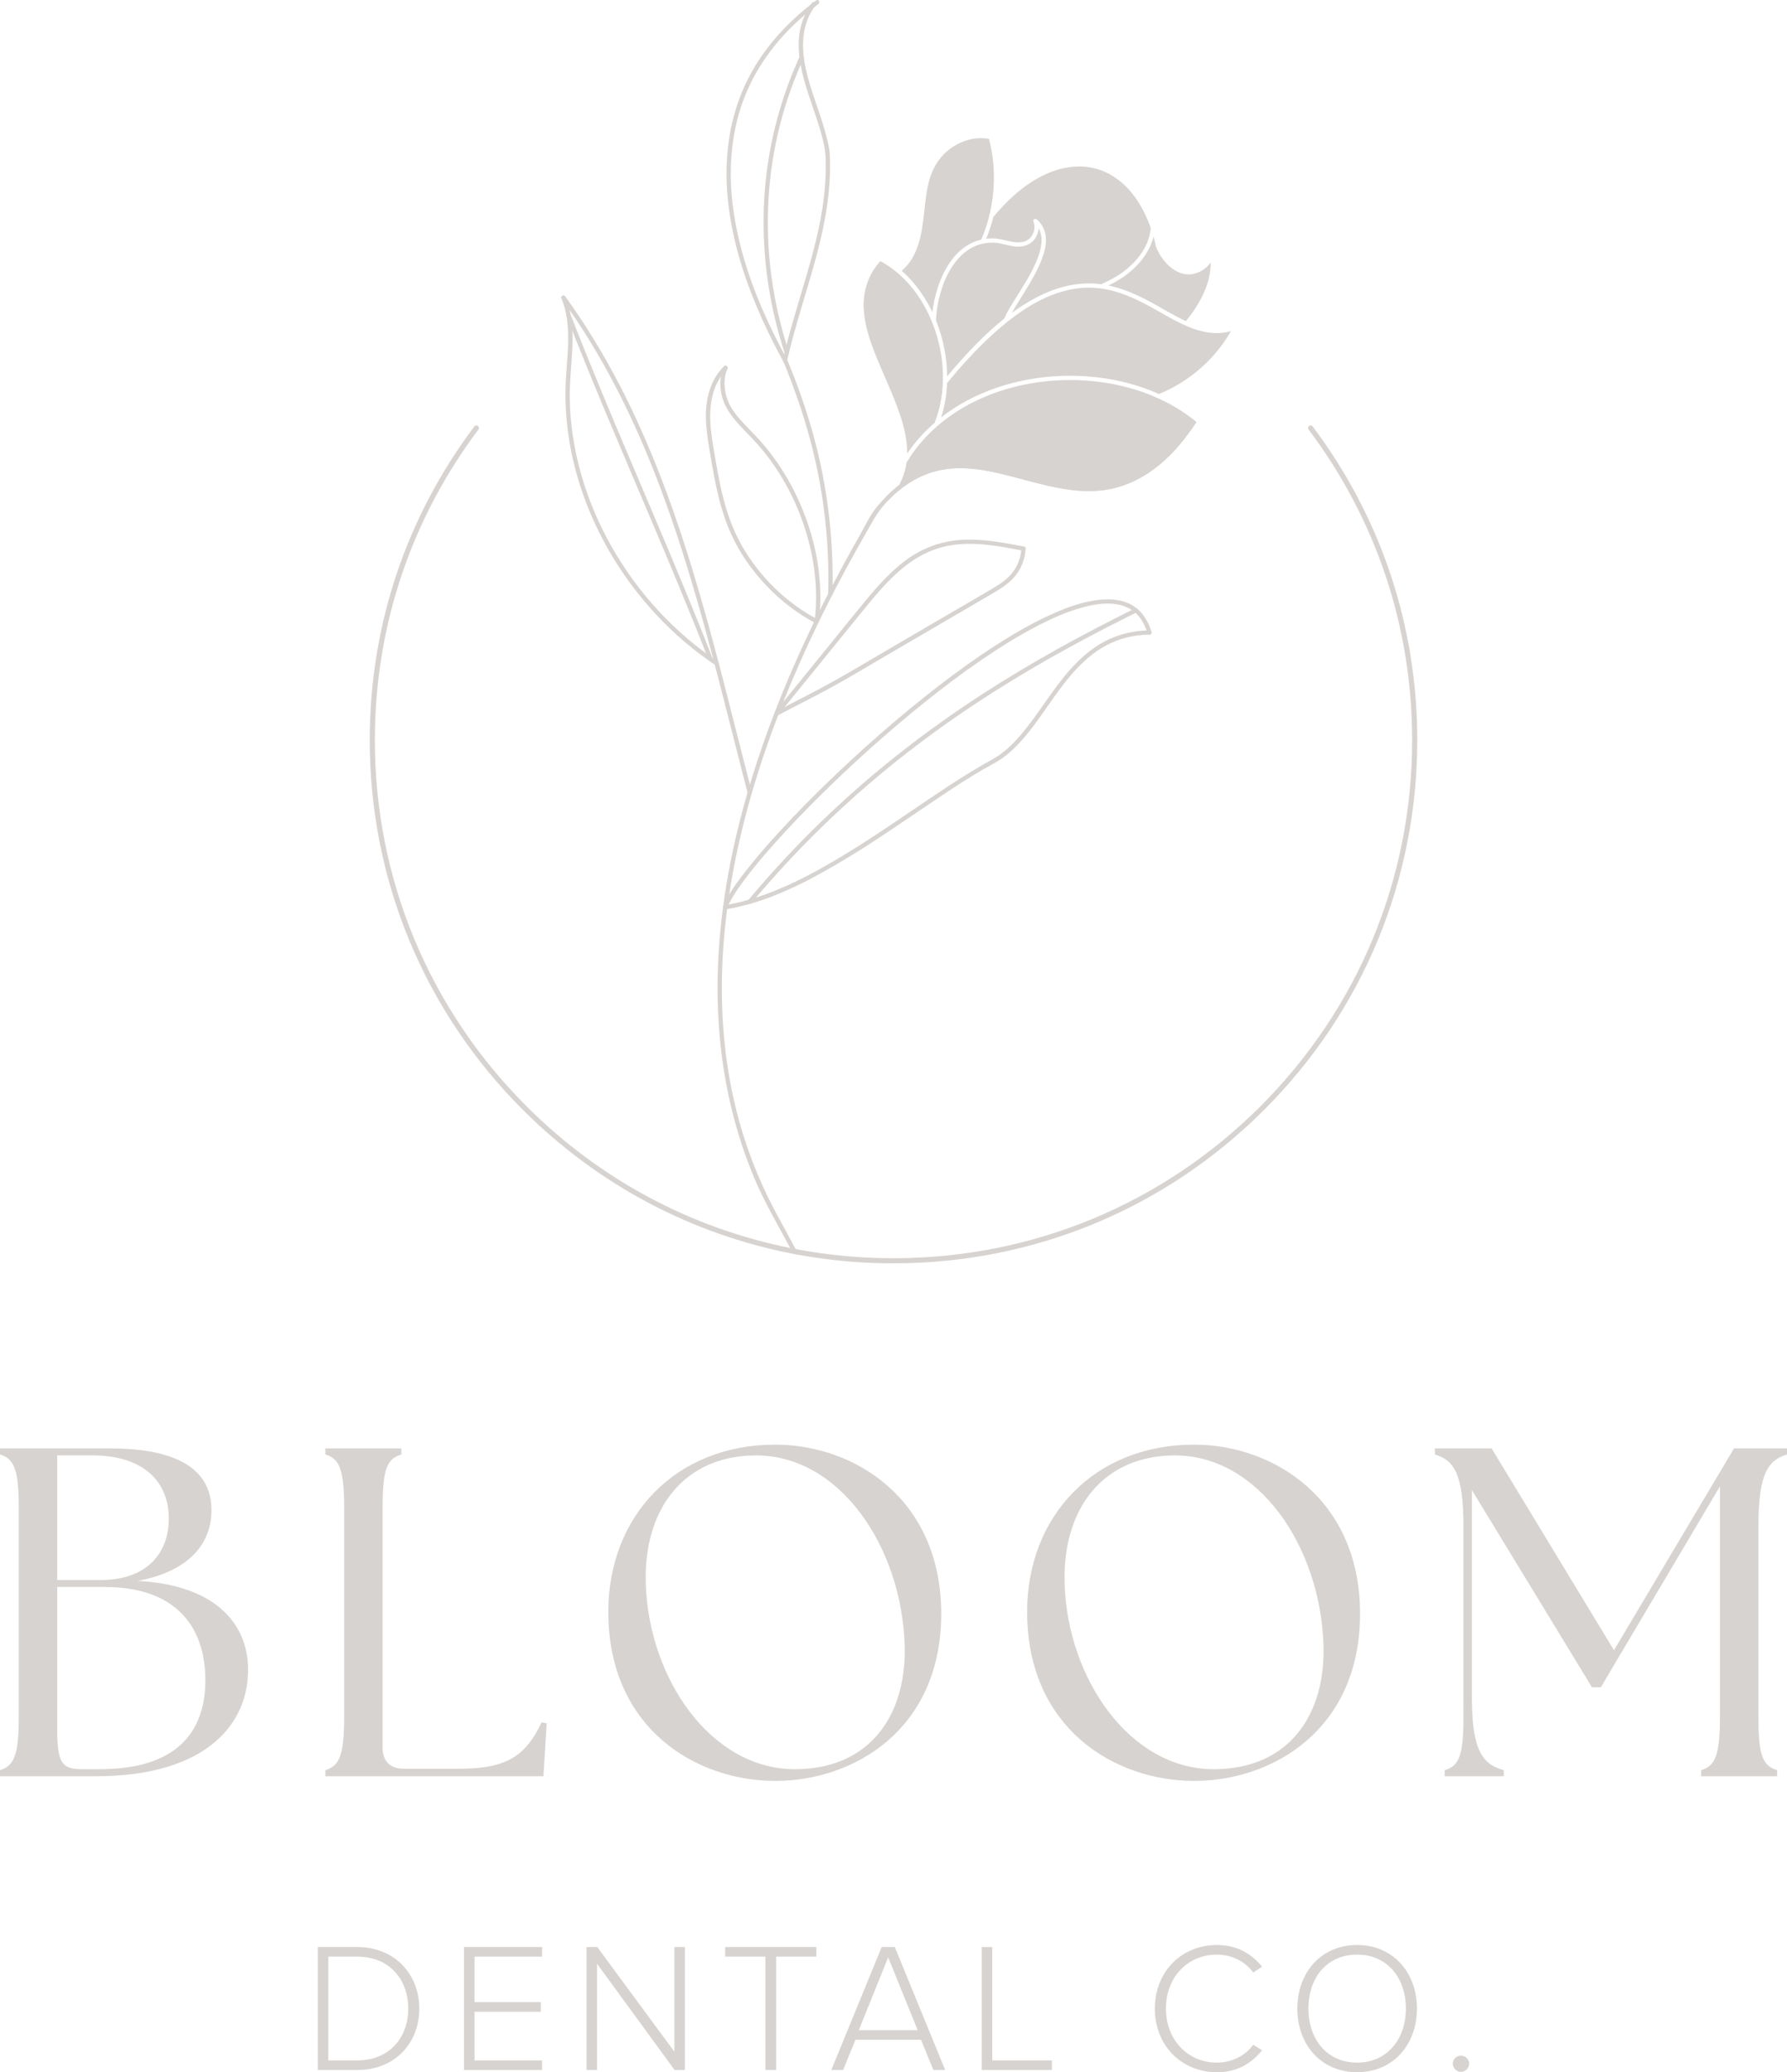 <svg width="295" height="342" viewBox="0 0 295 342" fill="none" xmlns="http://www.w3.org/2000/svg">
<path d="M0 293.151V292.146C2.322 291.45 3.096 289.672 3.096 283.334V248.859C3.096 242.521 2.322 240.743 0 240.048V239.042H18.113C30.033 239.042 34.91 242.985 34.91 249.246C34.91 254.503 31.503 259.295 22.679 260.918C35.297 261.536 40.87 267.797 40.947 275.372C41.102 284.03 34.6 293.151 15.79 293.151H0ZM27.866 250.637C27.866 244.222 23.299 240.202 15.326 240.202H9.443V260.764H16.642C24.305 260.764 27.866 256.28 27.866 250.637ZM33.903 277.305C33.903 268.416 28.949 261.923 17.339 261.923H9.443V285.266C9.443 290.832 10.14 291.991 13.468 291.991H16.487C29.105 291.991 33.903 285.885 33.903 277.305Z" fill="#D7D3D0"/>
<path d="M53.716 293.151V292.146C56.039 291.45 56.812 289.672 56.812 283.334V248.859C56.812 242.521 56.039 240.743 53.716 240.048V239.042H66.256V240.048C63.856 240.743 63.16 242.521 63.16 248.859V288.436C63.16 290.677 64.398 291.914 66.643 291.914H75.854C83.285 291.914 86.691 290.059 89.4 284.262L90.251 284.416L89.71 293.151L53.716 293.151Z" fill="#D7D3D0"/>
<path d="M100.42 266.02C100.42 250.173 111.567 238.425 127.976 238.425C141.058 238.425 155.378 247.391 155.378 266.329C155.378 285.422 140.98 293.924 127.976 293.924C114.818 293.924 100.42 285.189 100.42 266.02ZM149.34 271.431C148.798 255.275 138.658 240.202 124.803 240.202C113.037 240.202 106.148 248.937 106.613 261.536C107.155 277.073 117.372 291.992 131.227 291.992C143.612 291.992 149.727 283.025 149.34 271.431Z" fill="#D7D3D0"/>
<path d="M169.562 266.02C169.562 250.173 180.708 238.425 197.118 238.425C210.2 238.425 224.52 247.391 224.52 266.329C224.52 285.422 210.122 293.924 197.118 293.924C183.959 293.924 169.562 285.189 169.562 266.02ZM218.482 271.431C217.94 255.275 207.8 240.202 193.945 240.202C182.179 240.202 175.29 248.937 175.754 261.536C176.296 277.073 186.514 291.992 200.369 291.992C212.754 291.992 218.869 283.025 218.482 271.431Z" fill="#D7D3D0"/>
<path d="M238.494 292.146C240.894 291.45 241.591 289.672 241.591 283.334V251.951C241.591 243.14 239.965 240.975 236.869 240.048V239.042H246.235L266.438 272.358L286.253 239.042H295V240.048C291.904 240.975 290.279 243.14 290.279 251.951V283.334C290.279 289.672 290.975 291.45 293.375 292.146V293.151H280.835V292.146C283.157 291.45 283.931 289.672 283.931 283.334V245.304L264.271 278.464H262.799L242.984 245.923V280.242C242.984 289.054 244.841 291.219 248.248 292.146V293.151H238.494V292.146Z" fill="#D7D3D0"/>
<path d="M52.464 321.339H58.954C65.261 321.339 69.222 325.934 69.222 331.502C69.222 337.132 65.261 341.635 58.954 341.635H52.464V321.339ZM58.954 340.053C64.317 340.053 67.394 336.249 67.394 331.502C67.394 326.755 64.347 322.921 58.954 322.921H54.2V340.053L58.954 340.053Z" fill="#D7D3D0"/>
<path d="M76.596 321.338H89.485V322.921H78.333V330.436H89.272V332.019H78.333V340.052H89.485V341.634H76.596V321.338Z" fill="#D7D3D0"/>
<path d="M98.564 324.108V341.635H96.828V321.339H98.595L111.332 338.623V321.339H113.069V341.635H111.362L98.564 324.108Z" fill="#D7D3D0"/>
<path d="M126.353 322.922H119.711V321.339H134.763V322.922H128.121V341.635H126.353L126.353 322.922Z" fill="#D7D3D0"/>
<path d="M152.041 336.644H141.223L139.182 341.634H137.232L145.55 321.338H147.714L156.032 341.634H154.082L152.041 336.644ZM141.772 335.062H151.492L146.617 323.043L141.772 335.062Z" fill="#D7D3D0"/>
<path d="M162.065 321.339H163.802V340.053H173.644V341.635H162.065L162.065 321.339Z" fill="#D7D3D0"/>
<path d="M190.645 331.502C190.645 325.264 195.185 321.004 200.883 321.004C204.175 321.004 206.612 322.434 208.349 324.594L206.886 325.538C205.607 323.773 203.382 322.587 200.883 322.587C196.161 322.587 192.474 326.207 192.474 331.502C192.474 336.736 196.161 340.417 200.883 340.417C203.382 340.417 205.607 339.231 206.886 337.466L208.349 338.379C206.551 340.6 204.175 342 200.883 342C195.185 342 190.645 337.74 190.645 331.502Z" fill="#D7D3D0"/>
<path d="M224.041 321.004C229.983 321.004 233.913 325.569 233.913 331.502C233.913 337.435 229.983 342 224.041 342C218.068 342 214.168 337.435 214.168 331.502C214.168 325.569 218.068 321.004 224.041 321.004ZM224.041 322.587C219.104 322.587 215.997 326.329 215.997 331.502C215.997 336.614 219.104 340.417 224.041 340.417C228.916 340.417 232.085 336.614 232.085 331.502C232.085 326.329 228.916 322.587 224.041 322.587Z" fill="#D7D3D0"/>
<path d="M241.165 339.261C241.897 339.261 242.536 339.87 242.536 340.57C242.536 341.3 241.897 341.939 241.165 341.939C240.434 341.939 239.825 341.3 239.825 340.57C239.825 339.87 240.434 339.261 241.165 339.261Z" fill="#D7D3D0"/>
<path d="M233.963 122.16C233.963 145.224 224.972 166.907 208.641 183.215C192.31 199.521 170.597 208.502 147.5 208.502C143.079 208.502 138.712 208.173 134.42 207.526C134.15 207.487 133.879 207.445 133.612 207.402C133.014 207.307 132.42 207.205 131.828 207.096C131.535 207.045 131.245 206.989 130.955 206.935C114.164 203.702 98.723 195.556 86.362 183.215C70.031 166.907 61.037 145.224 61.037 122.159C61.037 103.319 67.007 85.415 78.301 70.386C78.442 70.201 78.706 70.161 78.892 70.302C79.078 70.442 79.118 70.707 78.977 70.893C67.793 85.775 61.882 103.501 61.882 122.159C61.882 144.999 70.789 166.468 86.959 182.616C99.033 194.676 114.08 202.686 130.445 205.967C130.741 206.029 131.036 206.085 131.335 206.142C131.949 206.26 132.569 206.37 133.189 206.474C133.462 206.522 133.739 206.567 134.012 206.609C138.433 207.304 142.938 207.658 147.5 207.658C170.371 207.658 191.87 198.767 208.043 182.616C224.214 166.468 233.118 144.999 233.118 122.159C233.118 103.501 227.209 85.775 216.026 70.893C215.885 70.707 215.925 70.443 216.111 70.302C216.296 70.161 216.561 70.201 216.702 70.386C227.995 85.415 233.963 103.319 233.963 122.16Z" fill="#D7D3D0"/>
<path d="M197.489 69.694C196.57 71.07 195.584 72.406 194.502 73.659C191.137 77.559 186.79 80.476 181.566 80.963C177.12 81.38 172.732 80.144 168.478 79.019C164.282 77.907 159.856 76.728 155.497 77.536C153.178 77.964 151.022 78.957 149.134 80.364C148.833 80.589 148.537 80.823 148.25 81.067C147.793 81.45 147.354 81.858 146.937 82.283C146.934 82.286 146.931 82.288 146.928 82.291C146.908 82.314 146.892 82.331 146.872 82.347C146.553 82.665 146.252 82.989 145.956 83.321C144.719 84.708 143.871 86.38 142.95 87.983C141.028 91.332 139.168 94.725 137.399 98.166C137.399 98.169 137.399 98.172 137.396 98.175C137.396 98.178 137.393 98.178 137.393 98.178C137.379 98.211 137.362 98.24 137.345 98.273C137.345 98.276 137.342 98.276 137.342 98.276C136.598 99.725 135.866 101.186 135.156 102.652C135.15 102.663 135.145 102.674 135.139 102.685C133.04 107.002 131.087 111.388 129.306 115.842C129.306 115.845 129.303 115.845 129.303 115.848C129.146 116.245 128.991 116.644 128.839 117.041C128.715 117.351 128.596 117.66 128.478 117.97V117.975C128.467 117.998 128.461 118.012 128.453 118.034C126.832 122.258 125.376 126.546 124.113 130.89C124.068 131.042 124.026 131.194 123.981 131.346C122.448 136.676 121.211 142.126 120.377 147.63C120.377 147.63 120.374 147.63 120.377 147.632C120.29 148.192 120.208 148.752 120.132 149.312V149.315C120.109 149.484 120.087 149.647 120.064 149.816V149.819C120.056 149.892 120.045 149.962 120.036 150.038C118.833 159.281 118.794 168.657 120.411 177.869C121.783 185.691 124.347 193.17 128.103 200.165C129.168 202.146 130.278 204.13 131.335 206.142C131.501 206.46 131.665 206.778 131.828 207.096C131.535 207.045 131.245 206.989 130.955 206.935C130.786 206.612 130.617 206.291 130.445 205.967C128.396 202.14 126.176 198.387 124.499 194.386C121.51 187.253 119.67 179.678 118.898 171.988C118.151 164.582 118.385 157.134 119.357 149.771C119.357 149.748 119.357 149.729 119.363 149.703C120.208 143.316 121.609 136.991 123.403 130.809C123.53 130.37 123.66 129.931 123.792 129.495C124.173 128.226 124.57 126.965 124.981 125.71C125.863 123.026 126.816 120.361 127.833 117.722C127.833 117.719 127.836 117.716 127.836 117.714V117.711C127.853 117.666 127.869 117.621 127.889 117.576C127.889 117.576 127.886 117.573 127.889 117.573C129.69 112.894 131.693 108.296 133.849 103.774C134.02 103.414 134.192 103.054 134.364 102.697C134.406 102.612 134.446 102.528 134.485 102.443C134.487 102.441 134.488 102.44 134.488 102.438C134.55 102.311 134.612 102.19 134.671 102.064C134.897 101.602 135.125 101.143 135.353 100.685C135.355 100.683 135.356 100.681 135.356 100.679V100.676C135.801 99.776 136.252 98.89 136.714 97.998V97.984C136.954 97.511 137.196 97.055 137.444 96.585V96.571C138.01 95.482 138.585 94.396 139.171 93.316C140.084 91.624 141.02 89.945 141.972 88.276C142.848 86.737 143.654 84.973 144.784 83.608C145.294 82.992 145.829 82.404 146.39 81.85C146.39 81.847 146.393 81.844 146.396 81.841C146.875 81.366 147.371 80.915 147.886 80.493C148.07 80.341 148.253 80.195 148.441 80.054C151 78.099 153.978 76.819 157.342 76.608C161.73 76.332 166.032 77.654 170.225 78.752C174.527 79.88 179.047 80.921 183.488 79.964C189.419 78.69 193.733 74.081 196.962 69.213C197.035 69.272 197.108 69.328 197.182 69.387L197.489 69.694Z" fill="#D7D3D0"/>
<path d="M148.441 80.055C148.32 80.292 148.187 80.522 148.046 80.75C147.72 81.285 147.348 81.797 146.936 82.284C146.933 82.287 146.931 82.289 146.928 82.292C146.908 82.315 146.891 82.332 146.872 82.348C146.59 82.562 146.201 82.165 146.39 81.85C146.39 81.847 146.393 81.845 146.395 81.842C146.874 81.366 147.37 80.916 147.886 80.494C148.069 80.342 148.252 80.196 148.441 80.055Z" fill="#D7D3D0"/>
<path d="M153.8 52.993C153.82 53.035 153.837 53.08 153.851 53.123C153.826 53.086 153.806 53.044 153.8 52.993Z" fill="#D7D3D0"/>
<path d="M134.737 0.068C129.499 3.967 125.109 8.962 122.559 15.014C120.253 20.489 119.579 26.5 120.104 32.39C120.661 38.639 122.453 44.73 124.868 50.503C126.127 53.511 127.556 56.445 129.119 59.306C129.619 60.222 129.961 61.248 130.338 62.219C130.706 63.164 131.06 64.114 131.4 65.069C132.09 67.005 132.723 68.963 133.291 70.939C135.54 78.762 136.712 86.856 136.748 94.996C136.753 96.02 136.739 97.045 136.711 98.069C136.699 98.522 137.403 98.521 137.415 98.069C137.636 90.038 136.811 82.006 134.891 74.203C133.93 70.298 132.708 66.46 131.276 62.703C130.901 61.719 130.511 60.74 130.108 59.767C129.794 59.008 129.371 58.3 128.988 57.574C128.228 56.132 127.503 54.672 126.818 53.193C124.184 47.508 122.109 41.5 121.159 35.292C120.267 29.46 120.451 23.421 122.278 17.78C124.244 11.711 128.084 6.485 132.935 2.384C133.636 1.792 134.357 1.223 135.093 0.675C135.452 0.408 135.102 -0.203 134.737 0.068Z" fill="#D7D3D0"/>
<path d="M134.044 0.477C132.981 1.944 132.264 3.633 131.993 5.426C131.734 7.142 131.844 8.878 132.147 10.581C132.797 14.237 134.27 17.679 135.333 21.222C135.584 22.06 135.814 22.905 135.998 23.76C136.205 24.718 136.296 25.647 136.316 26.627C136.358 28.773 136.224 30.919 135.953 33.048C135.417 37.242 134.339 41.348 133.16 45.402C131.961 49.526 130.649 53.62 129.622 57.793C129.495 58.31 129.373 58.828 129.254 59.347C129.154 59.788 129.833 59.976 129.934 59.534C130.886 55.354 132.161 51.26 133.38 47.153C134.573 43.13 135.711 39.077 136.384 34.93C136.721 32.857 136.945 30.765 137.009 28.666C137.042 27.579 137.032 26.49 136.977 25.403C136.932 24.538 136.709 23.657 136.503 22.818C135.626 19.258 134.15 15.878 133.247 12.325C132.376 8.898 132.105 5.21 133.891 2.016C134.12 1.606 134.377 1.213 134.653 0.832C134.919 0.465 134.308 0.114 134.044 0.477Z" fill="#D7D3D0"/>
<path d="M132.027 9.3C129.304 15.248 127.473 21.57 126.615 28.054C125.763 34.494 125.887 41.042 126.911 47.454C127.498 51.132 128.387 54.759 129.544 58.3C129.684 58.728 130.365 58.545 130.223 58.112C128.205 51.938 127.016 45.5 126.792 39.005C126.57 32.605 127.277 26.184 128.923 19.993C129.865 16.45 131.109 12.989 132.636 9.655C132.823 9.246 132.216 8.888 132.027 9.3Z" fill="#D7D3D0"/>
<path d="M92.715 49.293C96.059 53.919 99.028 58.807 101.658 63.871C104.281 68.922 106.569 74.142 108.604 79.454C110.652 84.8 112.449 90.239 114.092 95.721C115.73 101.183 117.216 106.689 118.648 112.208C120.088 117.761 121.474 123.328 122.906 128.884C123.079 129.558 123.254 130.232 123.429 130.906C123.543 131.344 124.222 131.158 124.108 130.719C122.666 125.171 121.281 119.609 119.853 114.058C118.421 108.49 116.946 102.932 115.329 97.414C113.718 91.918 111.965 86.462 109.971 81.091C107.994 75.765 105.78 70.521 103.243 65.435C100.69 60.318 97.808 55.361 94.545 50.661C94.143 50.083 93.735 49.509 93.323 48.938C93.06 48.574 92.448 48.925 92.715 49.293Z" fill="#D7D3D0"/>
<path d="M92.679 49.209C94.633 54.023 93.448 59.261 93.356 64.272C93.277 68.603 93.824 72.943 94.898 77.138C95.977 81.351 97.589 85.429 99.635 89.267C101.7 93.142 104.216 96.778 107.104 100.086C109.976 103.377 113.227 106.338 116.789 108.868C117.227 109.179 117.669 109.482 118.115 109.78C118.494 110.032 118.847 109.423 118.471 109.172C114.873 106.775 111.582 103.935 108.652 100.759C105.689 97.548 103.101 93.996 100.948 90.195C98.813 86.427 97.11 82.415 95.927 78.248C94.751 74.103 94.093 69.812 94.055 65.502C94.011 60.636 95.179 55.638 93.957 50.838C93.799 50.219 93.598 49.614 93.358 49.022C93.19 48.608 92.508 48.789 92.679 49.209Z" fill="#D7D3D0"/>
<path d="M93.509 52.096C96.386 59.513 99.456 66.854 102.557 74.18C105.717 81.645 108.917 89.093 112.016 96.584C113.707 100.672 115.368 104.773 116.968 108.898C117.13 109.316 117.811 109.134 117.647 108.711C114.771 101.294 111.7 93.953 108.599 86.626C105.439 79.162 102.239 71.714 99.14 64.223C97.449 60.135 95.788 56.034 94.188 51.909C94.026 51.491 93.345 51.673 93.509 52.096Z" fill="#D7D3D0"/>
<path d="M190.097 104.298C189.533 102.412 188.434 100.671 186.644 99.744C184.828 98.804 182.707 98.788 180.729 99.091C178.076 99.497 175.525 100.488 173.101 101.609C170.046 103.022 167.131 104.729 164.305 106.551C161.066 108.639 157.939 110.898 154.888 113.25C151.66 115.739 148.516 118.336 145.445 121.014C142.432 123.642 139.487 126.348 136.616 129.129C134.008 131.653 131.459 134.239 128.997 136.905C126.987 139.082 125.026 141.31 123.201 143.644C121.955 145.238 120.696 146.889 119.79 148.706C119.638 149.012 119.498 149.325 119.38 149.646C119.223 150.072 119.904 150.255 120.059 149.833C120.085 149.763 120.112 149.694 120.139 149.625C120.163 149.565 120.172 149.546 120.155 149.586C120.173 149.543 120.191 149.501 120.21 149.459C120.282 149.298 120.359 149.139 120.439 148.981C120.62 148.626 120.817 148.279 121.023 147.938C121.543 147.076 122.119 146.249 122.716 145.438C124.325 143.25 126.101 141.169 127.917 139.139C130.218 136.566 132.612 134.075 135.06 131.641C137.815 128.901 140.644 126.235 143.536 123.641C146.537 120.949 149.607 118.333 152.755 115.814C155.79 113.386 158.899 111.048 162.108 108.854C164.993 106.883 167.962 105.019 171.061 103.399C173.569 102.088 176.184 100.906 178.93 100.187C180.922 99.664 183.087 99.357 185.053 99.881C185.858 100.096 186.644 100.478 187.247 100.975C187.979 101.578 188.468 102.247 188.887 103.101C189.101 103.538 189.268 103.984 189.417 104.485C189.547 104.918 190.227 104.734 190.097 104.298Z" fill="#D7D3D0"/>
<path d="M189.757 104.04C187.191 104.071 184.667 104.644 182.39 105.838C180.316 106.925 178.518 108.473 176.946 110.193C173.81 113.625 171.54 117.722 168.537 121.257C167.202 122.829 165.695 124.295 163.875 125.297C161.364 126.679 158.933 128.177 156.538 129.751C150.923 133.444 145.458 137.366 139.717 140.867C134.143 144.266 128.218 147.455 121.816 148.963C121.091 149.134 120.361 149.28 119.626 149.4C119.179 149.474 119.369 150.152 119.813 150.079C126.179 149.035 132.138 146.108 137.67 142.904C143.558 139.494 149.118 135.566 154.762 131.777C157.234 130.117 159.724 128.475 162.301 126.98C163.334 126.381 164.42 125.861 165.399 125.174C166.25 124.577 167.035 123.89 167.764 123.15C170.985 119.879 173.229 115.797 176.109 112.247C177.557 110.461 179.167 108.769 181.07 107.459C183.056 106.091 185.323 105.191 187.719 104.88C188.395 104.792 189.076 104.752 189.757 104.743C190.21 104.738 190.211 104.035 189.757 104.04Z" fill="#D7D3D0"/>
<path d="M187.328 100.432C183.072 102.539 178.855 104.727 174.705 107.037C170.386 109.442 166.139 111.978 161.993 114.672C157.665 117.485 153.45 120.471 149.373 123.638C145.068 126.981 140.922 130.529 136.961 134.272C132.753 138.249 128.755 142.447 124.982 146.838C124.491 147.41 124.004 147.985 123.52 148.563C123.231 148.908 123.727 149.408 124.018 149.06C127.767 144.582 131.743 140.293 135.937 136.226C139.865 132.419 143.982 128.806 148.264 125.399C152.325 122.167 156.535 119.124 160.86 116.256C164.987 113.521 169.218 110.945 173.526 108.506C177.663 106.163 181.871 103.946 186.122 101.817C186.642 101.556 187.163 101.297 187.684 101.04C188.09 100.839 187.734 100.232 187.328 100.432Z" fill="#D7D3D0"/>
<path d="M128.434 118.028C133.156 112.216 137.873 106.4 142.601 100.593C144.524 98.231 146.494 95.871 148.834 93.904C151.219 91.9 153.979 90.455 157.08 89.975C161.007 89.366 165.011 90.141 168.862 90.887C169.305 90.973 169.494 90.295 169.049 90.209C165.588 89.538 162.053 88.865 158.511 89.114C155.241 89.344 152.221 90.484 149.586 92.422C147.102 94.25 145.029 96.556 143.069 98.918C140.721 101.748 138.424 104.622 136.105 107.476C133.382 110.828 130.659 114.179 127.935 117.53C127.652 117.879 128.148 118.379 128.434 118.028Z" fill="#D7D3D0"/>
<path d="M168.603 90.548C168.545 91.936 168.034 93.307 167.203 94.419C166.341 95.573 165.108 96.376 163.887 97.104C161.022 98.81 158.128 100.469 155.249 102.151C152.354 103.842 149.459 105.532 146.564 107.223C143.656 108.921 140.768 110.659 137.832 112.308C134.605 114.12 131.28 115.75 128.007 117.475C127.606 117.687 127.961 118.294 128.362 118.083C131.352 116.506 134.385 115.011 137.348 113.382C140.334 111.74 143.253 109.972 146.196 108.253C152.109 104.8 158.031 101.361 163.935 97.892C165.311 97.084 166.697 96.212 167.688 94.936C168.66 93.685 169.241 92.13 169.308 90.548C169.327 90.095 168.622 90.096 168.603 90.548Z" fill="#D7D3D0"/>
<path d="M119.535 60.45C117.237 62.644 116.47 65.909 116.528 68.988C116.563 70.85 116.864 72.695 117.173 74.527C117.47 76.287 117.766 78.047 118.126 79.796C118.803 83.085 119.729 86.334 121.271 89.331C122.665 92.041 124.486 94.535 126.593 96.735C128.933 99.177 131.652 101.276 134.649 102.853C135.05 103.063 135.406 102.456 135.005 102.245C129.804 99.509 125.4 95.195 122.49 90.1C120.906 87.327 119.882 84.319 119.158 81.219C118.763 79.527 118.449 77.817 118.153 76.106C117.847 74.332 117.514 72.556 117.34 70.763C117.006 67.321 117.393 63.468 120.033 60.948C120.361 60.634 119.863 60.137 119.535 60.45Z" fill="#D7D3D0"/>
<path d="M119.48 60.521C118.874 61.861 118.793 63.355 119.049 64.79C119.321 66.319 120.024 67.645 120.97 68.863C121.978 70.16 123.17 71.293 124.295 72.486C125.328 73.58 126.291 74.739 127.176 75.955C130.736 80.849 133.161 86.589 134.197 92.548C134.77 95.845 134.891 99.226 134.475 102.549C134.418 102.997 135.123 102.993 135.179 102.549C135.917 96.663 134.968 90.611 132.876 85.084C131.81 82.269 130.447 79.564 128.789 77.05C127.987 75.835 127.116 74.663 126.181 73.547C125.178 72.35 124.069 71.257 122.998 70.124C121.779 68.836 120.56 67.438 120.006 65.722C119.509 64.18 119.407 62.381 120.088 60.876C120.273 60.467 119.666 60.109 119.48 60.521Z" fill="#D7D3D0"/>
<path d="M163.186 36.082C162.873 37.264 162.476 38.426 161.983 39.546C161.681 39.616 161.388 39.703 161.101 39.807C157.874 40.992 155.936 44.141 154.882 47.25C154.414 48.634 154.096 50.069 153.919 51.518C153.07 49.748 152.008 48.088 150.735 46.6C150.154 45.922 149.526 45.286 148.852 44.698C151.704 42.269 152.191 38.415 152.58 34.886C152.786 33.021 152.972 31.13 153.53 29.329C154.119 27.435 155.215 25.772 156.818 24.582C158.647 23.226 160.999 22.483 163.265 22.928C164.389 27.207 164.319 31.811 163.186 36.082Z" fill="#D7D3D0"/>
<path d="M181.895 46.923C181.754 46.901 181.613 46.884 181.473 46.867C177.849 46.453 174.271 47.421 171.075 49.099C169.664 49.841 168.314 50.697 167.024 51.642C167.317 51.116 167.641 50.601 167.953 50.092C168.672 48.921 169.413 47.765 170.106 46.577C170.794 45.395 171.436 44.186 171.935 42.911C172.363 41.816 172.695 40.632 172.662 39.444C172.625 38.198 172.126 37.058 171.188 36.223C170.951 36.012 170.461 36.211 170.602 36.566C170.946 37.444 170.757 38.457 170.14 39.172C169.345 40.092 168.12 40.103 167.007 39.886C165.868 39.667 164.775 39.318 163.603 39.346C163.335 39.352 163.067 39.371 162.803 39.405C163.284 38.243 163.676 37.044 163.978 35.82C166.299 33.009 169.063 30.449 172.383 28.865C174.913 27.66 177.807 27.098 180.568 27.748C183.298 28.392 185.6 30.148 187.249 32.379C188.263 33.749 189.063 35.277 189.683 36.864C189.782 37.115 189.875 37.365 189.962 37.618C189.624 41.878 185.815 45.207 182.081 46.752C181.991 46.788 181.929 46.85 181.895 46.923Z" fill="#D7D3D0"/>
<path d="M199.858 43.302C199.934 46.848 197.964 50.317 195.772 52.996C193.713 52.059 191.76 50.818 189.762 49.751C187.615 48.606 185.367 47.613 182.986 47.115C185.964 45.722 188.708 43.406 190.002 40.345C190.176 39.931 190.32 39.507 190.43 39.073C190.481 39.242 190.529 39.414 190.576 39.585C190.709 40.072 190.768 40.632 190.977 41.091C191.18 41.541 191.422 41.974 191.698 42.385C192.721 43.913 194.425 45.376 196.384 45.289C197.688 45.23 199.117 44.447 199.858 43.302Z" fill="#D7D3D0"/>
<path d="M167.449 49.568C166.843 50.547 166.229 51.535 165.77 52.599C162.803 54.957 160.143 57.736 157.683 60.55C157.238 61.062 156.795 61.577 156.361 62.098C156.35 60.674 156.207 59.256 155.956 57.863C155.646 56.15 155.158 54.459 154.502 52.835C154.713 49.492 155.657 45.947 157.714 43.254C158.695 41.968 159.996 40.899 161.552 40.395C162.374 40.128 163.234 40.021 164.096 40.052C165.341 40.097 166.519 40.601 167.762 40.699C168.959 40.792 170.112 40.407 170.836 39.419C171.205 38.918 171.428 38.31 171.47 37.691C172.29 39.177 171.904 41.043 171.287 42.649C170.337 45.111 168.83 47.334 167.449 49.568Z" fill="#D7D3D0"/>
<path d="M155.634 63.356C155.536 65.55 155.102 67.725 154.288 69.771C152.591 71.243 151.075 72.92 149.808 74.779C149.791 74.805 149.774 74.83 149.757 74.856C149.782 72.151 148.999 69.501 148.055 66.991C147.029 64.267 145.773 61.639 144.685 58.941C143.676 56.431 142.749 53.797 142.586 51.074C142.428 48.42 143.144 45.862 144.778 43.746C144.953 43.521 145.136 43.305 145.322 43.094C148.751 44.931 151.36 47.984 153.09 51.437C153.347 51.946 153.583 52.464 153.797 52.99C153.797 52.993 153.8 52.993 153.8 52.993C153.82 53.035 153.837 53.08 153.851 53.122C153.851 53.122 153.854 53.122 153.854 53.125C155.172 56.352 155.795 59.878 155.634 63.356Z" fill="#D7D3D0"/>
<path d="M197.488 69.695C196.57 71.071 195.584 72.407 194.502 73.66C191.137 77.559 186.79 80.477 181.566 80.964C177.119 81.381 172.732 80.145 168.477 79.02C164.282 77.908 159.855 76.729 155.496 77.537C153.177 77.965 151.022 78.958 149.134 80.365C148.833 80.59 148.537 80.823 148.249 81.068L148.046 80.75L147.886 80.494C148.069 80.342 148.252 80.196 148.441 80.055C149.055 78.89 149.467 77.638 149.647 76.322C149.664 76.305 149.678 76.285 149.689 76.265C151.495 73.294 153.927 70.733 156.759 68.716C159.596 66.696 162.789 65.207 166.125 64.222C169.534 63.212 173.09 62.72 176.646 62.72C180.16 62.717 183.673 63.195 187.043 64.194C188.43 64.605 189.788 65.103 191.104 65.697C191.157 65.719 191.211 65.742 191.264 65.767C193.003 66.561 194.662 67.517 196.209 68.643C196.463 68.828 196.714 69.02 196.962 69.214C197.035 69.273 197.108 69.329 197.181 69.388L197.488 69.695Z" fill="#D7D3D0"/>
<path d="M203.132 54.669C203.158 54.661 203.186 54.656 203.211 54.647C201.163 58.24 198.159 61.259 194.609 63.384C193.558 64.014 192.459 64.566 191.323 65.027C190.424 64.625 189.506 64.262 188.573 63.944C185.175 62.782 181.591 62.163 178.001 62.039C174.372 61.912 170.715 62.295 167.195 63.195C163.735 64.084 160.385 65.486 157.39 67.436C156.691 67.891 156.012 68.375 155.356 68.89C155.956 67.058 156.274 65.139 156.347 63.209C158.63 60.446 161.045 57.782 163.685 55.356C165.666 53.536 167.782 51.844 170.092 50.457C173.265 48.558 176.852 47.283 180.594 47.495C183.513 47.663 186.263 48.73 188.835 50.058C191.225 51.293 193.496 52.779 195.97 53.845C198.241 54.822 200.698 55.353 203.132 54.669Z" fill="#D7D3D0"/>
</svg>
